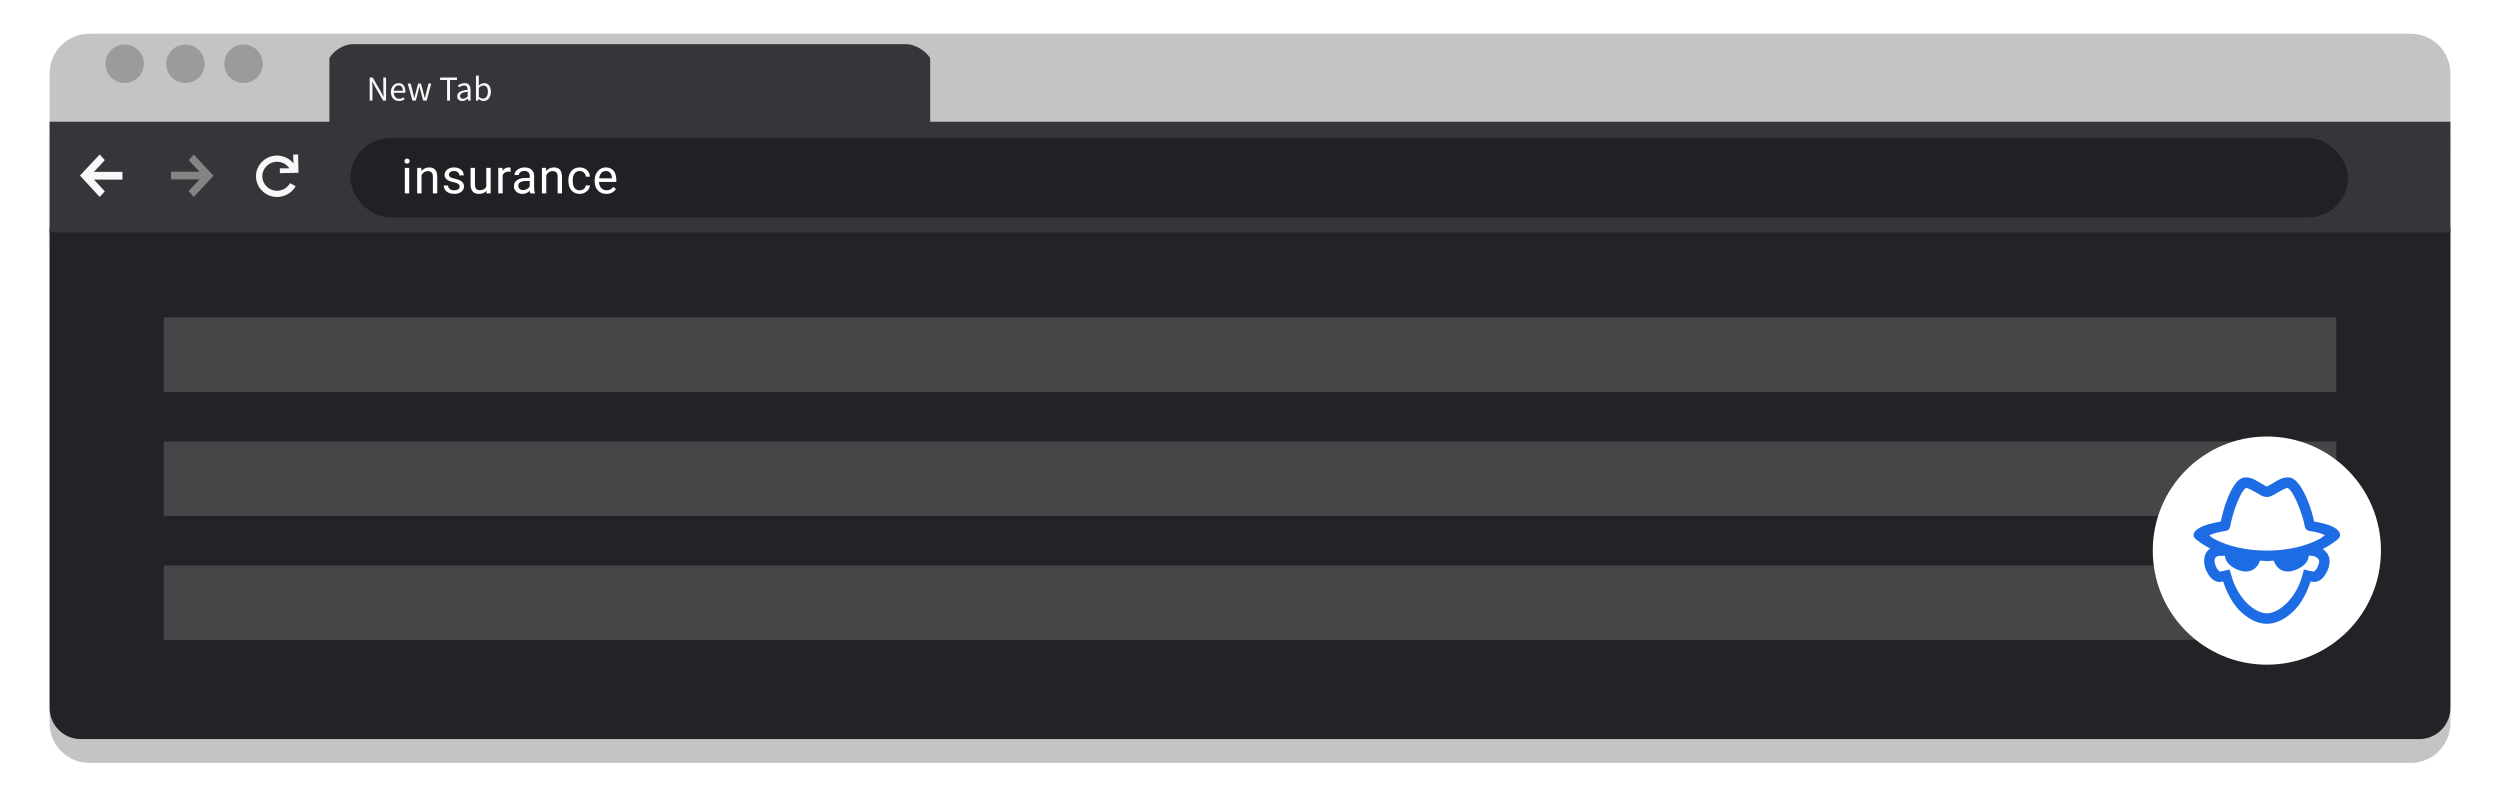 <svg width="504" height="163" viewBox="0 0 504 163" fill="none" xmlns="http://www.w3.org/2000/svg">
<g filter="url(#filter0_d)">
<mask id="mask0" mask-type="alpha" maskUnits="userSpaceOnUse" x="10" y="2" width="484" height="147">
<rect x="10" y="2" width="484" height="147" fill="#C4C4C4"/>
</mask>
<g mask="url(#mask0)">
<path d="M10 46H494V141.903C494 145.823 490.823 149 486.903 149H17.097C13.177 149 10 145.823 10 141.903V46Z" fill="white"/>
<path d="M197.052 23.355V9.782C195.993 8.147 193.699 6.838 191.934 6.838H74.128C72.363 6.838 70.157 8.147 69.187 9.782V23.355H9.629V46.904H520.618V23.355H197.052Z" fill="#F1F3F4"/>
<rect x="73.653" y="26" width="425.161" height="18" rx="9" fill="white"/>
<path d="M16.089 34.811L20.285 39.371L21.37 38.191C21.37 38.113 19.128 35.755 19.055 35.676H25.133C25.133 35.519 25.133 34.261 25.133 34.025C24.047 34.025 20.068 34.025 19.055 34.025C19.128 33.946 21.37 31.588 21.37 31.509L20.285 30.33L16.089 34.811Z" fill="#222326"/>
<path d="M44.512 34.85L40.316 39.371L39.23 38.124C39.23 38.046 41.473 35.708 41.546 35.63H35.468C35.468 35.474 35.468 34.227 35.468 33.993C36.553 33.993 40.533 33.993 41.546 33.993C41.473 33.915 39.23 31.577 39.23 31.499L40.316 30.33L44.512 34.85Z" fill="#848484"/>
<path d="M29.009 12.862C29.009 10.709 27.286 8.987 25.133 8.987C22.979 8.987 21.257 10.709 21.257 12.862C21.257 15.014 22.979 16.736 25.133 16.736C27.2 16.736 29.009 15.014 29.009 12.862Z" fill="white"/>
<path d="M41.255 12.862C41.255 10.709 39.532 8.987 37.379 8.987C35.225 8.987 33.503 10.709 33.503 12.862C33.503 15.014 35.225 16.736 37.379 16.736C39.532 16.736 41.255 15.014 41.255 12.862Z" fill="white"/>
<path d="M52.971 12.862C52.971 10.709 51.248 8.987 49.095 8.987C46.942 8.987 45.219 10.709 45.219 12.862C45.219 15.014 46.942 16.736 49.095 16.736C51.248 16.736 52.971 15.014 52.971 12.862Z" fill="white"/>
<path d="M58.04 38.048C56.321 38.048 54.901 36.651 54.901 34.961C54.901 33.27 56.321 31.874 58.04 31.874C59.087 31.874 60.058 32.388 60.656 33.27C60.133 33.27 58.713 33.27 58.638 33.27V34.299L62.599 34.226L62.525 30.33H61.478C61.478 30.404 61.478 31.727 61.553 32.241C60.731 31.212 59.386 30.551 58.04 30.551C55.574 30.551 53.556 32.535 53.556 34.961C53.556 37.386 55.574 39.371 58.04 39.371C59.684 39.371 61.179 38.489 62.001 37.092L60.806 36.431C60.208 37.46 59.161 38.048 58.04 38.048Z" fill="#222326"/>
<path d="M77.802 19.47V14.222H78.49L80.386 17.518L80.954 18.606H80.986C80.97 18.339 80.951 18.065 80.93 17.782C80.914 17.494 80.906 17.211 80.906 16.934V14.222H81.538V19.47H80.85L78.946 16.166L78.378 15.086H78.346C78.367 15.353 78.386 15.625 78.402 15.902C78.423 16.174 78.434 16.449 78.434 16.726V19.47H77.802ZM84.494 19.566C84.232 19.566 83.987 19.521 83.758 19.43C83.534 19.334 83.336 19.201 83.166 19.03C83 18.854 82.87 18.641 82.774 18.39C82.678 18.139 82.63 17.854 82.63 17.534C82.63 17.214 82.678 16.929 82.774 16.678C82.875 16.422 83.006 16.206 83.166 16.03C83.331 15.854 83.518 15.721 83.726 15.63C83.934 15.534 84.15 15.486 84.374 15.486C84.619 15.486 84.838 15.529 85.03 15.614C85.227 15.699 85.39 15.822 85.518 15.982C85.651 16.142 85.752 16.334 85.822 16.558C85.891 16.782 85.926 17.033 85.926 17.31C85.926 17.379 85.923 17.449 85.918 17.518C85.918 17.582 85.912 17.638 85.902 17.686H83.278C83.304 18.102 83.432 18.433 83.662 18.678C83.896 18.918 84.2 19.038 84.574 19.038C84.76 19.038 84.931 19.011 85.086 18.958C85.246 18.899 85.398 18.825 85.542 18.734L85.774 19.166C85.603 19.273 85.414 19.366 85.206 19.446C84.998 19.526 84.76 19.566 84.494 19.566ZM83.27 17.214H85.35C85.35 16.819 85.264 16.521 85.094 16.318C84.928 16.11 84.694 16.006 84.39 16.006C84.251 16.006 84.118 16.033 83.99 16.086C83.867 16.139 83.755 16.219 83.654 16.326C83.552 16.427 83.467 16.553 83.398 16.702C83.334 16.851 83.291 17.022 83.27 17.214ZM87.541 19.47L86.462 15.582H87.133L87.71 17.83C87.752 18.017 87.792 18.198 87.829 18.374C87.867 18.55 87.904 18.729 87.942 18.91H87.974C88.016 18.729 88.059 18.55 88.102 18.374C88.144 18.193 88.189 18.011 88.237 17.83L88.838 15.582H89.478L90.085 17.83C90.133 18.017 90.179 18.198 90.222 18.374C90.269 18.55 90.315 18.729 90.358 18.91H90.389C90.432 18.729 90.472 18.55 90.51 18.374C90.547 18.198 90.587 18.017 90.629 17.83L91.198 15.582H91.822L90.781 19.47H89.981L89.421 17.382C89.374 17.195 89.328 17.011 89.285 16.83C89.248 16.649 89.206 16.459 89.157 16.262H89.126C89.083 16.459 89.04 16.651 88.998 16.838C88.955 17.019 88.907 17.203 88.853 17.39L88.309 19.47H87.541ZM95.421 19.47V14.782H93.837V14.222H97.677V14.782H96.093V19.47H95.421ZM98.868 19.566C98.543 19.566 98.271 19.47 98.052 19.278C97.839 19.086 97.732 18.814 97.732 18.462C97.732 18.035 97.922 17.71 98.3 17.486C98.679 17.257 99.284 17.097 100.116 17.006C100.116 16.883 100.103 16.763 100.076 16.646C100.055 16.529 100.015 16.425 99.956 16.334C99.898 16.243 99.815 16.171 99.708 16.118C99.607 16.059 99.476 16.03 99.316 16.03C99.092 16.03 98.882 16.073 98.684 16.158C98.487 16.243 98.311 16.339 98.156 16.446L97.9 15.99C98.082 15.873 98.303 15.761 98.564 15.654C98.826 15.542 99.114 15.486 99.428 15.486C99.903 15.486 100.247 15.633 100.46 15.926C100.674 16.214 100.78 16.601 100.78 17.086V19.47H100.236L100.18 19.006H100.156C99.97 19.161 99.77 19.294 99.556 19.406C99.343 19.513 99.114 19.566 98.868 19.566ZM99.06 19.038C99.247 19.038 99.423 18.995 99.588 18.91C99.754 18.819 99.93 18.689 100.116 18.518V17.438C99.791 17.481 99.516 17.531 99.292 17.59C99.074 17.649 98.895 17.718 98.756 17.798C98.623 17.878 98.524 17.971 98.46 18.078C98.402 18.179 98.372 18.291 98.372 18.414C98.372 18.638 98.439 18.798 98.572 18.894C98.706 18.99 98.868 19.038 99.06 19.038ZM103.724 19.566C103.542 19.566 103.353 19.523 103.156 19.438C102.964 19.347 102.782 19.225 102.612 19.07H102.588L102.532 19.47H102.004V13.774H102.66V15.326L102.644 16.03C102.82 15.875 103.012 15.747 103.22 15.646C103.428 15.539 103.641 15.486 103.86 15.486C104.11 15.486 104.332 15.534 104.524 15.63C104.716 15.721 104.876 15.854 105.004 16.03C105.137 16.201 105.236 16.409 105.3 16.654C105.369 16.894 105.404 17.163 105.404 17.462C105.404 17.793 105.358 18.089 105.268 18.35C105.177 18.611 105.054 18.833 104.9 19.014C104.745 19.195 104.566 19.334 104.364 19.43C104.161 19.521 103.948 19.566 103.724 19.566ZM103.612 19.014C103.772 19.014 103.918 18.979 104.052 18.91C104.19 18.835 104.308 18.734 104.404 18.606C104.505 18.473 104.582 18.31 104.636 18.118C104.694 17.926 104.724 17.71 104.724 17.47C104.724 17.257 104.705 17.062 104.668 16.886C104.63 16.71 104.569 16.561 104.484 16.438C104.404 16.31 104.297 16.211 104.164 16.142C104.036 16.073 103.881 16.038 103.7 16.038C103.385 16.038 103.038 16.214 102.66 16.566V18.606C102.83 18.755 102.998 18.862 103.164 18.926C103.334 18.985 103.484 19.014 103.612 19.014Z" fill="#222326"/>
<path d="M86.285 39H85.291V33.188H86.285V39ZM85.211 31.647C85.211 31.486 85.259 31.35 85.356 31.239C85.456 31.128 85.603 31.072 85.796 31.072C85.99 31.072 86.137 31.128 86.237 31.239C86.337 31.35 86.387 31.486 86.387 31.647C86.387 31.808 86.337 31.942 86.237 32.05C86.137 32.157 85.99 32.211 85.796 32.211C85.603 32.211 85.456 32.157 85.356 32.05C85.259 31.942 85.211 31.808 85.211 31.647ZM89.04 33.188L89.073 33.919C89.516 33.36 90.097 33.081 90.813 33.081C92.041 33.081 92.66 33.774 92.671 35.16V39H91.677V35.154C91.674 34.735 91.577 34.426 91.388 34.225C91.201 34.025 90.909 33.924 90.512 33.924C90.19 33.924 89.907 34.01 89.663 34.182C89.42 34.354 89.23 34.58 89.094 34.859V39H88.1V33.188H89.04ZM97.773 37.459C97.773 37.19 97.671 36.982 97.467 36.835C97.267 36.685 96.914 36.556 96.409 36.449C95.908 36.341 95.509 36.212 95.212 36.062C94.918 35.912 94.699 35.733 94.556 35.525C94.417 35.317 94.347 35.07 94.347 34.784C94.347 34.307 94.547 33.905 94.948 33.575C95.353 33.246 95.868 33.081 96.495 33.081C97.154 33.081 97.688 33.251 98.096 33.591C98.507 33.931 98.713 34.367 98.713 34.897H97.714C97.714 34.624 97.598 34.39 97.365 34.193C97.136 33.996 96.846 33.898 96.495 33.898C96.133 33.898 95.851 33.976 95.647 34.134C95.442 34.291 95.34 34.497 95.34 34.752C95.34 34.991 95.435 35.172 95.625 35.294C95.815 35.416 96.157 35.532 96.651 35.643C97.149 35.754 97.552 35.887 97.859 36.041C98.167 36.194 98.395 36.381 98.542 36.599C98.692 36.814 98.767 37.077 98.767 37.389C98.767 37.908 98.559 38.325 98.144 38.64C97.729 38.952 97.19 39.107 96.527 39.107C96.062 39.107 95.65 39.025 95.292 38.86C94.934 38.696 94.653 38.467 94.449 38.173C94.248 37.876 94.148 37.555 94.148 37.211H95.142C95.16 37.544 95.292 37.809 95.539 38.006C95.79 38.2 96.119 38.296 96.527 38.296C96.903 38.296 97.204 38.221 97.43 38.071C97.659 37.917 97.773 37.713 97.773 37.459ZM103.869 38.425C103.483 38.88 102.915 39.107 102.167 39.107C101.547 39.107 101.075 38.928 100.749 38.57C100.427 38.209 100.264 37.675 100.26 36.97V33.188H101.254V36.943C101.254 37.824 101.612 38.264 102.328 38.264C103.087 38.264 103.592 37.981 103.843 37.416V33.188H104.836V39H103.891L103.869 38.425ZM109.38 34.08C109.23 34.055 109.067 34.042 108.891 34.042C108.24 34.042 107.797 34.32 107.565 34.875V39H106.571V33.188H107.538L107.554 33.86C107.88 33.341 108.342 33.081 108.94 33.081C109.133 33.081 109.28 33.106 109.38 33.156V34.08ZM113.892 39C113.834 38.885 113.788 38.681 113.752 38.388C113.29 38.867 112.739 39.107 112.098 39.107C111.525 39.107 111.054 38.946 110.685 38.624C110.32 38.298 110.137 37.886 110.137 37.389C110.137 36.783 110.366 36.315 110.825 35.981C111.287 35.645 111.935 35.477 112.769 35.477H113.736V35.02C113.736 34.673 113.632 34.397 113.424 34.193C113.217 33.985 112.91 33.881 112.506 33.881C112.151 33.881 111.854 33.971 111.614 34.15C111.374 34.329 111.254 34.546 111.254 34.8H110.255C110.255 34.51 110.357 34.23 110.561 33.962C110.769 33.69 111.048 33.475 111.399 33.317C111.754 33.16 112.142 33.081 112.565 33.081C113.234 33.081 113.759 33.249 114.139 33.586C114.518 33.919 114.715 34.379 114.729 34.966V37.641C114.729 38.175 114.797 38.599 114.933 38.914V39H113.892ZM112.243 38.243C112.554 38.243 112.85 38.162 113.129 38.001C113.408 37.84 113.61 37.63 113.736 37.373V36.18H112.957C111.739 36.18 111.131 36.536 111.131 37.249C111.131 37.56 111.235 37.804 111.442 37.98C111.65 38.155 111.917 38.243 112.243 38.243ZM117.447 33.188L117.479 33.919C117.923 33.36 118.503 33.081 119.219 33.081C120.448 33.081 121.067 33.774 121.078 35.16V39H120.084V35.154C120.081 34.735 119.984 34.426 119.794 34.225C119.608 34.025 119.316 33.924 118.919 33.924C118.596 33.924 118.313 34.01 118.07 34.182C117.827 34.354 117.637 34.58 117.501 34.859V39H116.507V33.188H117.447ZM125.127 38.296C125.482 38.296 125.792 38.189 126.057 37.974C126.322 37.759 126.468 37.491 126.497 37.169H127.437C127.419 37.502 127.304 37.818 127.093 38.119C126.882 38.42 126.599 38.66 126.245 38.839C125.894 39.018 125.521 39.107 125.127 39.107C124.336 39.107 123.706 38.844 123.237 38.318C122.771 37.788 122.539 37.065 122.539 36.148V35.981C122.539 35.416 122.642 34.913 122.85 34.472C123.058 34.032 123.355 33.69 123.742 33.446C124.132 33.203 124.592 33.081 125.122 33.081C125.774 33.081 126.314 33.276 126.744 33.666C127.177 34.057 127.408 34.563 127.437 35.187H126.497C126.468 34.81 126.325 34.503 126.067 34.263C125.813 34.019 125.498 33.898 125.122 33.898C124.617 33.898 124.225 34.08 123.946 34.445C123.67 34.807 123.532 35.331 123.532 36.019V36.207C123.532 36.877 123.67 37.392 123.946 37.754C124.221 38.116 124.615 38.296 125.127 38.296ZM131.186 39.107C130.398 39.107 129.757 38.85 129.263 38.334C128.769 37.815 128.522 37.122 128.522 36.255V36.073C128.522 35.496 128.631 34.982 128.849 34.531C129.071 34.077 129.379 33.722 129.773 33.468C130.171 33.21 130.6 33.081 131.062 33.081C131.818 33.081 132.405 33.33 132.824 33.828C133.243 34.325 133.452 35.038 133.452 35.965V36.379H129.515C129.53 36.952 129.696 37.416 130.015 37.77C130.337 38.121 130.745 38.296 131.239 38.296C131.59 38.296 131.888 38.225 132.131 38.081C132.375 37.938 132.588 37.748 132.77 37.512L133.377 37.985C132.89 38.733 132.16 39.107 131.186 39.107ZM131.062 33.898C130.661 33.898 130.325 34.044 130.052 34.338C129.78 34.628 129.612 35.036 129.548 35.562H132.459V35.487C132.43 34.982 132.294 34.592 132.051 34.316C131.807 34.037 131.478 33.898 131.062 33.898Z" fill="#222326"/>
<rect x="33" y="64" width="438" height="15" fill="#E6E6E6"/>
<rect x="33" y="89" width="438" height="15" fill="#E6E6E6"/>
<rect x="33" y="114" width="438" height="15" fill="#E6E6E6"/>
</g>
</g>
<g filter="url(#filter1_d)">
<path d="M10 10C10 5.582 13.582 2 18 2L486 2C490.418 2 494 5.582 494 10V141C494 145.418 490.418 149 486 149L18 149C13.582 149 10 145.418 10 141L10 10Z" fill="#C4C4C4"/>
</g>
<path d="M10 46H494V142.717C494 146.187 491.187 149 487.717 149H16.283C12.813 149 10 146.187 10 142.717V46Z" fill="#222326"/>
<path d="M187.524 24.541V11.684C186.521 10.136 184.347 8.896 182.676 8.896H71.093C69.421 8.896 67.331 10.136 66.412 11.684V24.541H10V46.846H494V24.541H187.524Z" fill="#35363A"/>
<rect x="70.644" y="27.86" width="402.705" height="15.961" rx="7.98" fill="#202124"/>
<path d="M16.119 35.392L20.093 39.71L21.121 38.593C21.121 38.519 18.997 36.285 18.928 36.211H24.685C24.685 36.062 24.685 34.87 24.685 34.647C23.657 34.647 19.888 34.647 18.928 34.647C18.997 34.573 21.121 32.339 21.121 32.264L20.093 31.148L16.119 35.392Z" fill="#F8F8F8"/>
<path d="M43.041 35.429L39.066 39.71L38.038 38.529C38.038 38.455 40.163 36.241 40.231 36.167H34.475C34.475 36.019 34.475 34.838 34.475 34.617C35.502 34.617 39.272 34.617 40.231 34.617C40.163 34.543 38.038 32.328 38.038 32.255L39.066 31.148L43.041 35.429Z" fill="#848484"/>
<path d="M29.009 12.862C29.009 10.709 27.287 8.987 25.133 8.987C22.98 8.987 21.257 10.709 21.257 12.862C21.257 15.014 22.98 16.736 25.133 16.736C27.2 16.736 29.009 15.014 29.009 12.862Z" fill="#9B9B9B"/>
<path d="M41.255 12.862C41.255 10.709 39.533 8.987 37.379 8.987C35.226 8.987 33.503 10.709 33.503 12.862C33.503 15.014 35.226 16.736 37.379 16.736C39.533 16.736 41.255 15.014 41.255 12.862Z" fill="#9B9B9B"/>
<path d="M52.971 12.862C52.971 10.709 51.249 8.987 49.096 8.987C46.942 8.987 45.22 10.709 45.22 12.862C45.22 15.014 46.942 16.736 49.096 16.736C51.249 16.736 52.971 15.014 52.971 12.862Z" fill="#9B9B9B"/>
<path d="M55.855 38.457C54.226 38.457 52.881 37.135 52.881 35.533C52.881 33.932 54.226 32.609 55.855 32.609C56.846 32.609 57.766 33.097 58.332 33.932C57.837 33.932 56.492 33.932 56.421 33.932V34.907L60.173 34.837L60.102 31.148H59.111C59.111 31.217 59.111 32.47 59.182 32.958C58.403 31.983 57.129 31.356 55.855 31.356C53.518 31.356 51.607 33.236 51.607 35.533C51.607 37.831 53.518 39.71 55.855 39.71C57.412 39.71 58.828 38.875 59.607 37.552L58.474 36.926C57.908 37.9 56.916 38.457 55.855 38.457Z" fill="#F8F8F8"/>
<path d="M74.528 20.283V15.637H75.137L76.816 18.555L77.319 19.518H77.347C77.333 19.282 77.316 19.039 77.297 18.789C77.283 18.534 77.276 18.284 77.276 18.038V15.637H77.836V20.283H77.227L75.541 17.358L75.038 16.402H75.01C75.028 16.638 75.045 16.879 75.059 17.124C75.078 17.365 75.088 17.608 75.088 17.854V20.283H74.528ZM80.452 20.368C80.221 20.368 80.004 20.328 79.801 20.248C79.602 20.163 79.428 20.045 79.277 19.894C79.13 19.738 79.014 19.549 78.93 19.327C78.844 19.105 78.802 18.852 78.802 18.569C78.802 18.286 78.844 18.033 78.93 17.811C79.019 17.585 79.135 17.393 79.277 17.238C79.423 17.082 79.588 16.964 79.772 16.884C79.957 16.799 80.148 16.756 80.346 16.756C80.563 16.756 80.757 16.794 80.927 16.869C81.102 16.945 81.246 17.054 81.359 17.195C81.477 17.337 81.567 17.507 81.628 17.705C81.689 17.904 81.72 18.125 81.72 18.371C81.72 18.432 81.718 18.494 81.713 18.555C81.713 18.612 81.708 18.661 81.699 18.704H79.376C79.399 19.072 79.513 19.365 79.716 19.582C79.923 19.794 80.193 19.901 80.523 19.901C80.688 19.901 80.839 19.877 80.976 19.83C81.118 19.778 81.253 19.712 81.38 19.632L81.585 20.014C81.434 20.108 81.267 20.191 81.083 20.262C80.898 20.333 80.688 20.368 80.452 20.368ZM79.369 18.286H81.21C81.21 17.936 81.135 17.672 80.984 17.493C80.837 17.309 80.629 17.216 80.36 17.216C80.237 17.216 80.119 17.24 80.006 17.287C79.897 17.334 79.798 17.405 79.709 17.5C79.619 17.59 79.543 17.701 79.482 17.833C79.425 17.965 79.388 18.116 79.369 18.286ZM83.15 20.283L82.194 16.841H82.789L83.299 18.831C83.337 18.997 83.372 19.157 83.406 19.313C83.439 19.469 83.472 19.627 83.505 19.787H83.533C83.571 19.627 83.609 19.469 83.646 19.313C83.684 19.152 83.724 18.992 83.767 18.831L84.298 16.841H84.865L85.403 18.831C85.445 18.997 85.485 19.157 85.523 19.313C85.566 19.469 85.606 19.627 85.644 19.787H85.672C85.71 19.627 85.745 19.469 85.778 19.313C85.811 19.157 85.847 18.997 85.884 18.831L86.387 16.841H86.94L86.019 20.283H85.311L84.815 18.435C84.772 18.269 84.732 18.107 84.695 17.946C84.662 17.785 84.624 17.618 84.581 17.443H84.553C84.515 17.618 84.477 17.788 84.439 17.953C84.402 18.114 84.359 18.276 84.312 18.442L83.83 20.283H83.15ZM90.127 20.283V16.133H88.724V15.637H92.124V16.133H90.722V20.283H90.127ZM93.178 20.368C92.89 20.368 92.65 20.283 92.456 20.113C92.267 19.943 92.173 19.702 92.173 19.391C92.173 19.013 92.34 18.725 92.675 18.527C93.011 18.324 93.547 18.182 94.283 18.102C94.283 17.993 94.271 17.887 94.248 17.783C94.229 17.679 94.194 17.587 94.141 17.507C94.09 17.427 94.016 17.363 93.922 17.316C93.832 17.264 93.717 17.238 93.575 17.238C93.377 17.238 93.19 17.276 93.015 17.351C92.841 17.427 92.685 17.512 92.548 17.606L92.321 17.202C92.482 17.098 92.678 16.999 92.909 16.905C93.141 16.806 93.395 16.756 93.674 16.756C94.094 16.756 94.399 16.886 94.588 17.146C94.777 17.401 94.871 17.743 94.871 18.173V20.283H94.389L94.34 19.872H94.319C94.153 20.009 93.976 20.127 93.787 20.227C93.599 20.321 93.395 20.368 93.178 20.368ZM93.348 19.901C93.514 19.901 93.669 19.863 93.816 19.787C93.962 19.707 94.118 19.591 94.283 19.44V18.484C93.995 18.522 93.752 18.567 93.554 18.619C93.36 18.671 93.202 18.732 93.079 18.803C92.961 18.874 92.874 18.956 92.817 19.051C92.765 19.141 92.739 19.24 92.739 19.348C92.739 19.547 92.798 19.688 92.916 19.773C93.034 19.858 93.178 19.901 93.348 19.901ZM97.477 20.368C97.316 20.368 97.149 20.33 96.974 20.255C96.804 20.175 96.643 20.066 96.492 19.929H96.471L96.421 20.283H95.954V15.241H96.535V16.614L96.521 17.238C96.676 17.101 96.846 16.988 97.031 16.898C97.215 16.803 97.403 16.756 97.597 16.756C97.819 16.756 98.015 16.799 98.185 16.884C98.355 16.964 98.497 17.082 98.61 17.238C98.728 17.389 98.815 17.573 98.872 17.79C98.933 18.003 98.964 18.241 98.964 18.506C98.964 18.798 98.924 19.06 98.844 19.292C98.763 19.523 98.655 19.719 98.518 19.88C98.381 20.04 98.223 20.163 98.043 20.248C97.864 20.328 97.675 20.368 97.477 20.368ZM97.378 19.88C97.519 19.88 97.649 19.849 97.767 19.787C97.89 19.721 97.994 19.632 98.079 19.518C98.168 19.4 98.237 19.256 98.284 19.086C98.336 18.916 98.362 18.725 98.362 18.513C98.362 18.324 98.346 18.151 98.312 17.996C98.279 17.84 98.225 17.707 98.15 17.599C98.079 17.486 97.984 17.398 97.866 17.337C97.753 17.276 97.616 17.245 97.456 17.245C97.177 17.245 96.87 17.401 96.535 17.712V19.518C96.686 19.651 96.835 19.745 96.981 19.802C97.132 19.854 97.264 19.88 97.378 19.88Z" fill="#F8F8F8"/>
<path d="M82.494 38.993H81.614V33.848H82.494V38.993ZM81.543 32.483C81.543 32.341 81.586 32.22 81.671 32.122C81.76 32.023 81.89 31.974 82.061 31.974C82.233 31.974 82.362 32.023 82.451 32.122C82.54 32.22 82.584 32.341 82.584 32.483C82.584 32.626 82.54 32.745 82.451 32.84C82.362 32.935 82.233 32.983 82.061 32.983C81.89 32.983 81.76 32.935 81.671 32.84C81.586 32.745 81.543 32.626 81.543 32.483ZM84.933 33.848L84.962 34.495C85.355 34 85.868 33.753 86.502 33.753C87.59 33.753 88.138 34.366 88.148 35.593V38.993H87.268V35.588C87.265 35.217 87.179 34.943 87.011 34.766C86.846 34.588 86.588 34.499 86.236 34.499C85.951 34.499 85.7 34.575 85.485 34.728C85.269 34.88 85.101 35.08 84.981 35.327V38.993H84.101V33.848H84.933ZM92.665 37.628C92.665 37.391 92.574 37.207 92.394 37.077C92.216 36.944 91.904 36.829 91.457 36.734C91.013 36.639 90.66 36.525 90.397 36.392C90.137 36.259 89.943 36.1 89.817 35.916C89.693 35.733 89.631 35.514 89.631 35.26C89.631 34.839 89.809 34.482 90.164 34.19C90.522 33.899 90.978 33.753 91.533 33.753C92.116 33.753 92.589 33.903 92.95 34.205C93.315 34.506 93.497 34.891 93.497 35.36H92.612C92.612 35.119 92.51 34.911 92.303 34.737C92.1 34.563 91.844 34.476 91.533 34.476C91.213 34.476 90.963 34.545 90.782 34.685C90.601 34.824 90.511 35.007 90.511 35.232C90.511 35.444 90.595 35.604 90.763 35.712C90.931 35.82 91.234 35.923 91.671 36.021C92.112 36.119 92.468 36.237 92.741 36.373C93.013 36.509 93.215 36.674 93.345 36.867C93.478 37.058 93.544 37.291 93.544 37.566C93.544 38.026 93.361 38.395 92.993 38.674C92.625 38.95 92.148 39.088 91.562 39.088C91.15 39.088 90.785 39.015 90.468 38.869C90.151 38.724 89.902 38.521 89.721 38.261C89.544 37.998 89.455 37.714 89.455 37.41H90.335C90.351 37.704 90.468 37.939 90.687 38.113C90.909 38.284 91.2 38.37 91.562 38.37C91.894 38.37 92.161 38.303 92.361 38.17C92.563 38.034 92.665 37.853 92.665 37.628ZM98.062 38.484C97.719 38.887 97.217 39.088 96.554 39.088C96.006 39.088 95.587 38.929 95.299 38.612C95.014 38.292 94.869 37.82 94.866 37.196V33.848H95.746V37.172C95.746 37.952 96.063 38.342 96.697 38.342C97.369 38.342 97.816 38.091 98.038 37.59V33.848H98.918V38.993H98.081L98.062 38.484ZM102.94 34.637C102.807 34.615 102.663 34.604 102.507 34.604C101.93 34.604 101.539 34.85 101.333 35.341V38.993H100.453V33.848H101.309L101.323 34.442C101.612 33.983 102.021 33.753 102.55 33.753C102.721 33.753 102.851 33.775 102.94 33.819V34.637ZM106.934 38.993C106.884 38.892 106.842 38.711 106.811 38.451C106.402 38.876 105.913 39.088 105.346 39.088C104.839 39.088 104.422 38.945 104.095 38.66C103.772 38.372 103.61 38.007 103.61 37.566C103.61 37.031 103.813 36.615 104.219 36.321C104.628 36.023 105.202 35.874 105.94 35.874H106.796V35.469C106.796 35.162 106.704 34.918 106.521 34.737C106.337 34.553 106.066 34.461 105.707 34.461C105.394 34.461 105.13 34.541 104.918 34.699C104.706 34.858 104.599 35.049 104.599 35.274H103.715C103.715 35.018 103.805 34.77 103.986 34.533C104.17 34.292 104.417 34.102 104.728 33.962C105.042 33.823 105.386 33.753 105.76 33.753C106.353 33.753 106.817 33.902 107.153 34.2C107.489 34.495 107.663 34.902 107.676 35.422V37.79C107.676 38.262 107.736 38.638 107.857 38.917V38.993H106.934ZM105.474 38.322C105.75 38.322 106.012 38.251 106.259 38.108C106.506 37.966 106.685 37.78 106.796 37.552V36.496H106.107C105.029 36.496 104.49 36.812 104.49 37.443C104.49 37.719 104.582 37.934 104.766 38.09C104.95 38.245 105.186 38.322 105.474 38.322ZM110.082 33.848L110.11 34.495C110.504 34 111.017 33.753 111.651 33.753C112.738 33.753 113.287 34.366 113.296 35.593V38.993H112.417V35.588C112.413 35.217 112.328 34.943 112.16 34.766C111.995 34.588 111.737 34.499 111.385 34.499C111.099 34.499 110.849 34.575 110.633 34.728C110.418 34.88 110.25 35.08 110.129 35.327V38.993H109.25V33.848H110.082ZM116.881 38.37C117.195 38.37 117.47 38.275 117.704 38.085C117.939 37.895 118.069 37.657 118.094 37.371H118.926C118.91 37.666 118.809 37.947 118.622 38.213C118.435 38.479 118.184 38.692 117.871 38.85C117.56 39.009 117.23 39.088 116.881 39.088C116.181 39.088 115.623 38.855 115.208 38.389C114.796 37.92 114.59 37.279 114.59 36.468V36.321C114.59 35.82 114.681 35.374 114.865 34.984C115.049 34.594 115.312 34.292 115.655 34.076C116 33.861 116.408 33.753 116.877 33.753C117.454 33.753 117.932 33.926 118.313 34.271C118.696 34.617 118.901 35.065 118.926 35.617H118.094C118.069 35.284 117.942 35.011 117.714 34.799C117.489 34.583 117.21 34.476 116.877 34.476C116.43 34.476 116.083 34.637 115.835 34.961C115.591 35.281 115.469 35.745 115.469 36.354V36.52C115.469 37.113 115.591 37.57 115.835 37.89C116.079 38.21 116.428 38.37 116.881 38.37ZM122.245 39.088C121.548 39.088 120.98 38.86 120.543 38.403C120.105 37.944 119.887 37.33 119.887 36.563V36.401C119.887 35.891 119.983 35.436 120.177 35.037C120.373 34.634 120.646 34.32 120.994 34.095C121.346 33.867 121.727 33.753 122.136 33.753C122.805 33.753 123.324 33.973 123.695 34.414C124.066 34.854 124.252 35.485 124.252 36.306V36.672H120.766C120.779 37.18 120.926 37.59 121.208 37.904C121.494 38.215 121.855 38.37 122.293 38.37C122.603 38.37 122.866 38.307 123.082 38.18C123.297 38.053 123.486 37.885 123.648 37.676L124.185 38.094C123.754 38.757 123.107 39.088 122.245 39.088ZM122.136 34.476C121.781 34.476 121.483 34.606 121.242 34.865C121.001 35.122 120.852 35.484 120.795 35.95H123.372V35.883C123.347 35.436 123.226 35.091 123.011 34.846C122.795 34.599 122.503 34.476 122.136 34.476Z" fill="white"/>
<rect opacity="0.2" x="33.001" y="64" width="438" height="15" fill="#D2D2D2"/>
<rect opacity="0.2" x="33.001" y="89" width="438" height="15" fill="#D2D2D2"/>
<rect opacity="0.2" x="33.001" y="114" width="438" height="15" fill="#D2D2D2"/>
<g filter="url(#filter2_d)">
<circle cx="457" cy="111" r="23" fill="white"/>
</g>
<path d="M452.783 96.238C451.704 96.238 451.037 96.971 450.493 97.737C449.958 98.495 449.496 99.434 449.093 100.431C448.384 102.169 447.972 103.858 447.725 105.135C445.995 105.448 444.57 105.827 443.804 106.205C443.359 106.428 443.038 106.642 442.824 106.823C442.61 107.005 442.437 107.227 442.437 107.227C442.132 107.647 442.181 108.224 442.552 108.586C442.552 108.586 443.639 109.591 445.633 110.621C445.452 110.687 445.287 110.769 445.155 110.901C444.554 111.535 444.348 112.359 444.348 113.109C444.348 113.974 444.636 114.855 445.114 115.662C445.592 116.47 446.325 117.326 447.511 117.326C447.725 117.326 447.964 117.252 448.187 117.228C448.936 119.518 450.032 121.618 451.498 123.085C453.129 124.716 455.049 125.762 457.001 125.762C458.953 125.762 460.873 124.708 462.504 123.076C463.97 121.61 465.066 119.518 465.807 117.228C466.03 117.261 466.277 117.326 466.491 117.326C467.677 117.326 468.41 116.47 468.888 115.662C469.366 114.855 469.654 113.974 469.654 113.109C469.654 112.153 469.135 111.371 468.501 110.843C468.419 110.769 468.32 110.745 468.221 110.703C470.322 109.649 471.45 108.586 471.45 108.586C471.771 108.265 471.854 107.779 471.656 107.375C471.656 107.375 471.491 107.095 471.294 106.889C471.088 106.683 470.791 106.453 470.363 106.222C469.638 105.827 468.246 105.448 466.524 105.135C466.252 103.841 465.783 102.136 465.016 100.406C464.58 99.409 464.086 98.462 463.525 97.712C462.957 96.963 462.298 96.238 461.219 96.238C460.057 96.238 459.176 96.831 458.385 97.309C457.99 97.548 457.627 97.77 457.347 97.918C457.075 98.058 456.861 98.083 457.001 98.083C457.141 98.083 456.919 98.058 456.639 97.918C456.359 97.77 455.988 97.548 455.592 97.309C454.793 96.839 453.937 96.238 452.783 96.238ZM452.783 98.347C452.956 98.347 453.755 98.668 454.513 99.121C454.9 99.343 455.279 99.582 455.667 99.78C456.054 99.986 456.416 100.192 457.001 100.192C457.586 100.192 457.948 99.986 458.336 99.78C458.715 99.582 459.093 99.343 459.472 99.121C460.214 98.676 460.996 98.347 461.219 98.347C461.095 98.347 461.425 98.437 461.837 98.973C462.24 99.516 462.685 100.348 463.089 101.255C463.888 103.067 464.53 105.266 464.654 106.148C464.728 106.609 465.091 106.972 465.552 107.029C467.298 107.276 468.056 107.606 468.69 107.886C468.213 108.248 468.163 108.413 466.944 108.99C464.819 109.987 461.557 111 457.001 111C452.446 111 449.183 109.987 447.066 108.99C445.88 108.438 445.847 108.29 445.369 107.927C446.061 107.631 446.926 107.285 448.714 107.029C449.175 106.963 449.538 106.609 449.604 106.14C449.744 105.217 450.312 103.034 451.045 101.23C451.416 100.324 451.828 99.492 452.207 98.956C452.594 98.429 452.899 98.347 452.783 98.347ZM465.437 112.013L466.17 112.054C466.458 112.071 466.878 112.227 467.15 112.466C467.43 112.697 467.545 112.936 467.545 113.109C467.545 113.405 467.364 114.106 467.076 114.592C466.788 115.078 466.466 115.218 466.491 115.218C466.343 115.218 465.931 115.16 465.494 115.053L464.473 114.806L464.217 115.811C464.217 115.778 464.201 115.844 464.151 116C463.55 118.274 462.364 120.234 461.013 121.585C459.662 122.936 458.154 123.653 457.001 123.653C455.848 123.653 454.34 122.945 452.981 121.585C451.63 120.234 450.452 118.282 449.851 116.008C449.81 115.844 449.777 115.77 449.777 115.778L449.488 114.806L448.508 115.053C448.08 115.16 447.659 115.218 447.511 115.218C447.536 115.218 447.215 115.078 446.926 114.592C446.638 114.106 446.457 113.405 446.457 113.109C446.457 112.73 446.547 112.507 446.687 112.367C446.819 112.219 447.075 112.054 447.775 112.054H448.566C448.566 113.792 451.045 115.218 452.783 115.218C454.035 115.218 455.106 114.484 455.617 113.026C456.087 113.051 456.507 113.109 457.001 113.109C457.495 113.109 457.915 113.051 458.385 113.026C458.896 114.484 459.967 115.218 461.219 115.218C462.957 115.218 465.437 113.792 465.437 112.054V112.013Z" fill="#1D6CE3"/>
<defs>
<filter id="filter0_d" x="0" y="0.838" width="504" height="162.162" filterUnits="userSpaceOnUse" color-interpolation-filters="sRGB">
<feFlood flood-opacity="0" result="BackgroundImageFix"/>
<feColorMatrix in="SourceAlpha" type="matrix" values="0 0 0 0 0 0 0 0 0 0 0 0 0 0 0 0 0 0 127 0"/>
<feOffset dy="4"/>
<feGaussianBlur stdDeviation="5"/>
<feColorMatrix type="matrix" values="0 0 0 0 0.204 0 0 0 0 0.62 0 0 0 0 1 0 0 0 0.25 0"/>
<feBlend mode="normal" in2="BackgroundImageFix" result="effect1_dropShadow"/>
<feBlend mode="normal" in="SourceGraphic" in2="effect1_dropShadow" result="shape"/>
</filter>
<filter id="filter1_d" x="5.2" y="2" width="493.6" height="156.6" filterUnits="userSpaceOnUse" color-interpolation-filters="sRGB">
<feFlood flood-opacity="0" result="BackgroundImageFix"/>
<feColorMatrix in="SourceAlpha" type="matrix" values="0 0 0 0 0 0 0 0 0 0 0 0 0 0 0 0 0 0 127 0"/>
<feOffset dy="4.8"/>
<feGaussianBlur stdDeviation="2.4"/>
<feColorMatrix type="matrix" values="0 0 0 0 0 0 0 0 0 0 0 0 0 0 0 0 0 0 0.25 0"/>
<feBlend mode="normal" in2="BackgroundImageFix" result="effect1_dropShadow"/>
<feBlend mode="normal" in="SourceGraphic" in2="effect1_dropShadow" result="shape"/>
</filter>
<filter id="filter2_d" x="424" y="78" width="66" height="66" filterUnits="userSpaceOnUse" color-interpolation-filters="sRGB">
<feFlood flood-opacity="0" result="BackgroundImageFix"/>
<feColorMatrix in="SourceAlpha" type="matrix" values="0 0 0 0 0 0 0 0 0 0 0 0 0 0 0 0 0 0 127 0"/>
<feOffset/>
<feGaussianBlur stdDeviation="5"/>
<feColorMatrix type="matrix" values="0 0 0 0 0 0 0 0 0 0 0 0 0 0 0 0 0 0 0.15 0"/>
<feBlend mode="normal" in2="BackgroundImageFix" result="effect1_dropShadow"/>
<feBlend mode="normal" in="SourceGraphic" in2="effect1_dropShadow" result="shape"/>
</filter>
</defs>
</svg>
